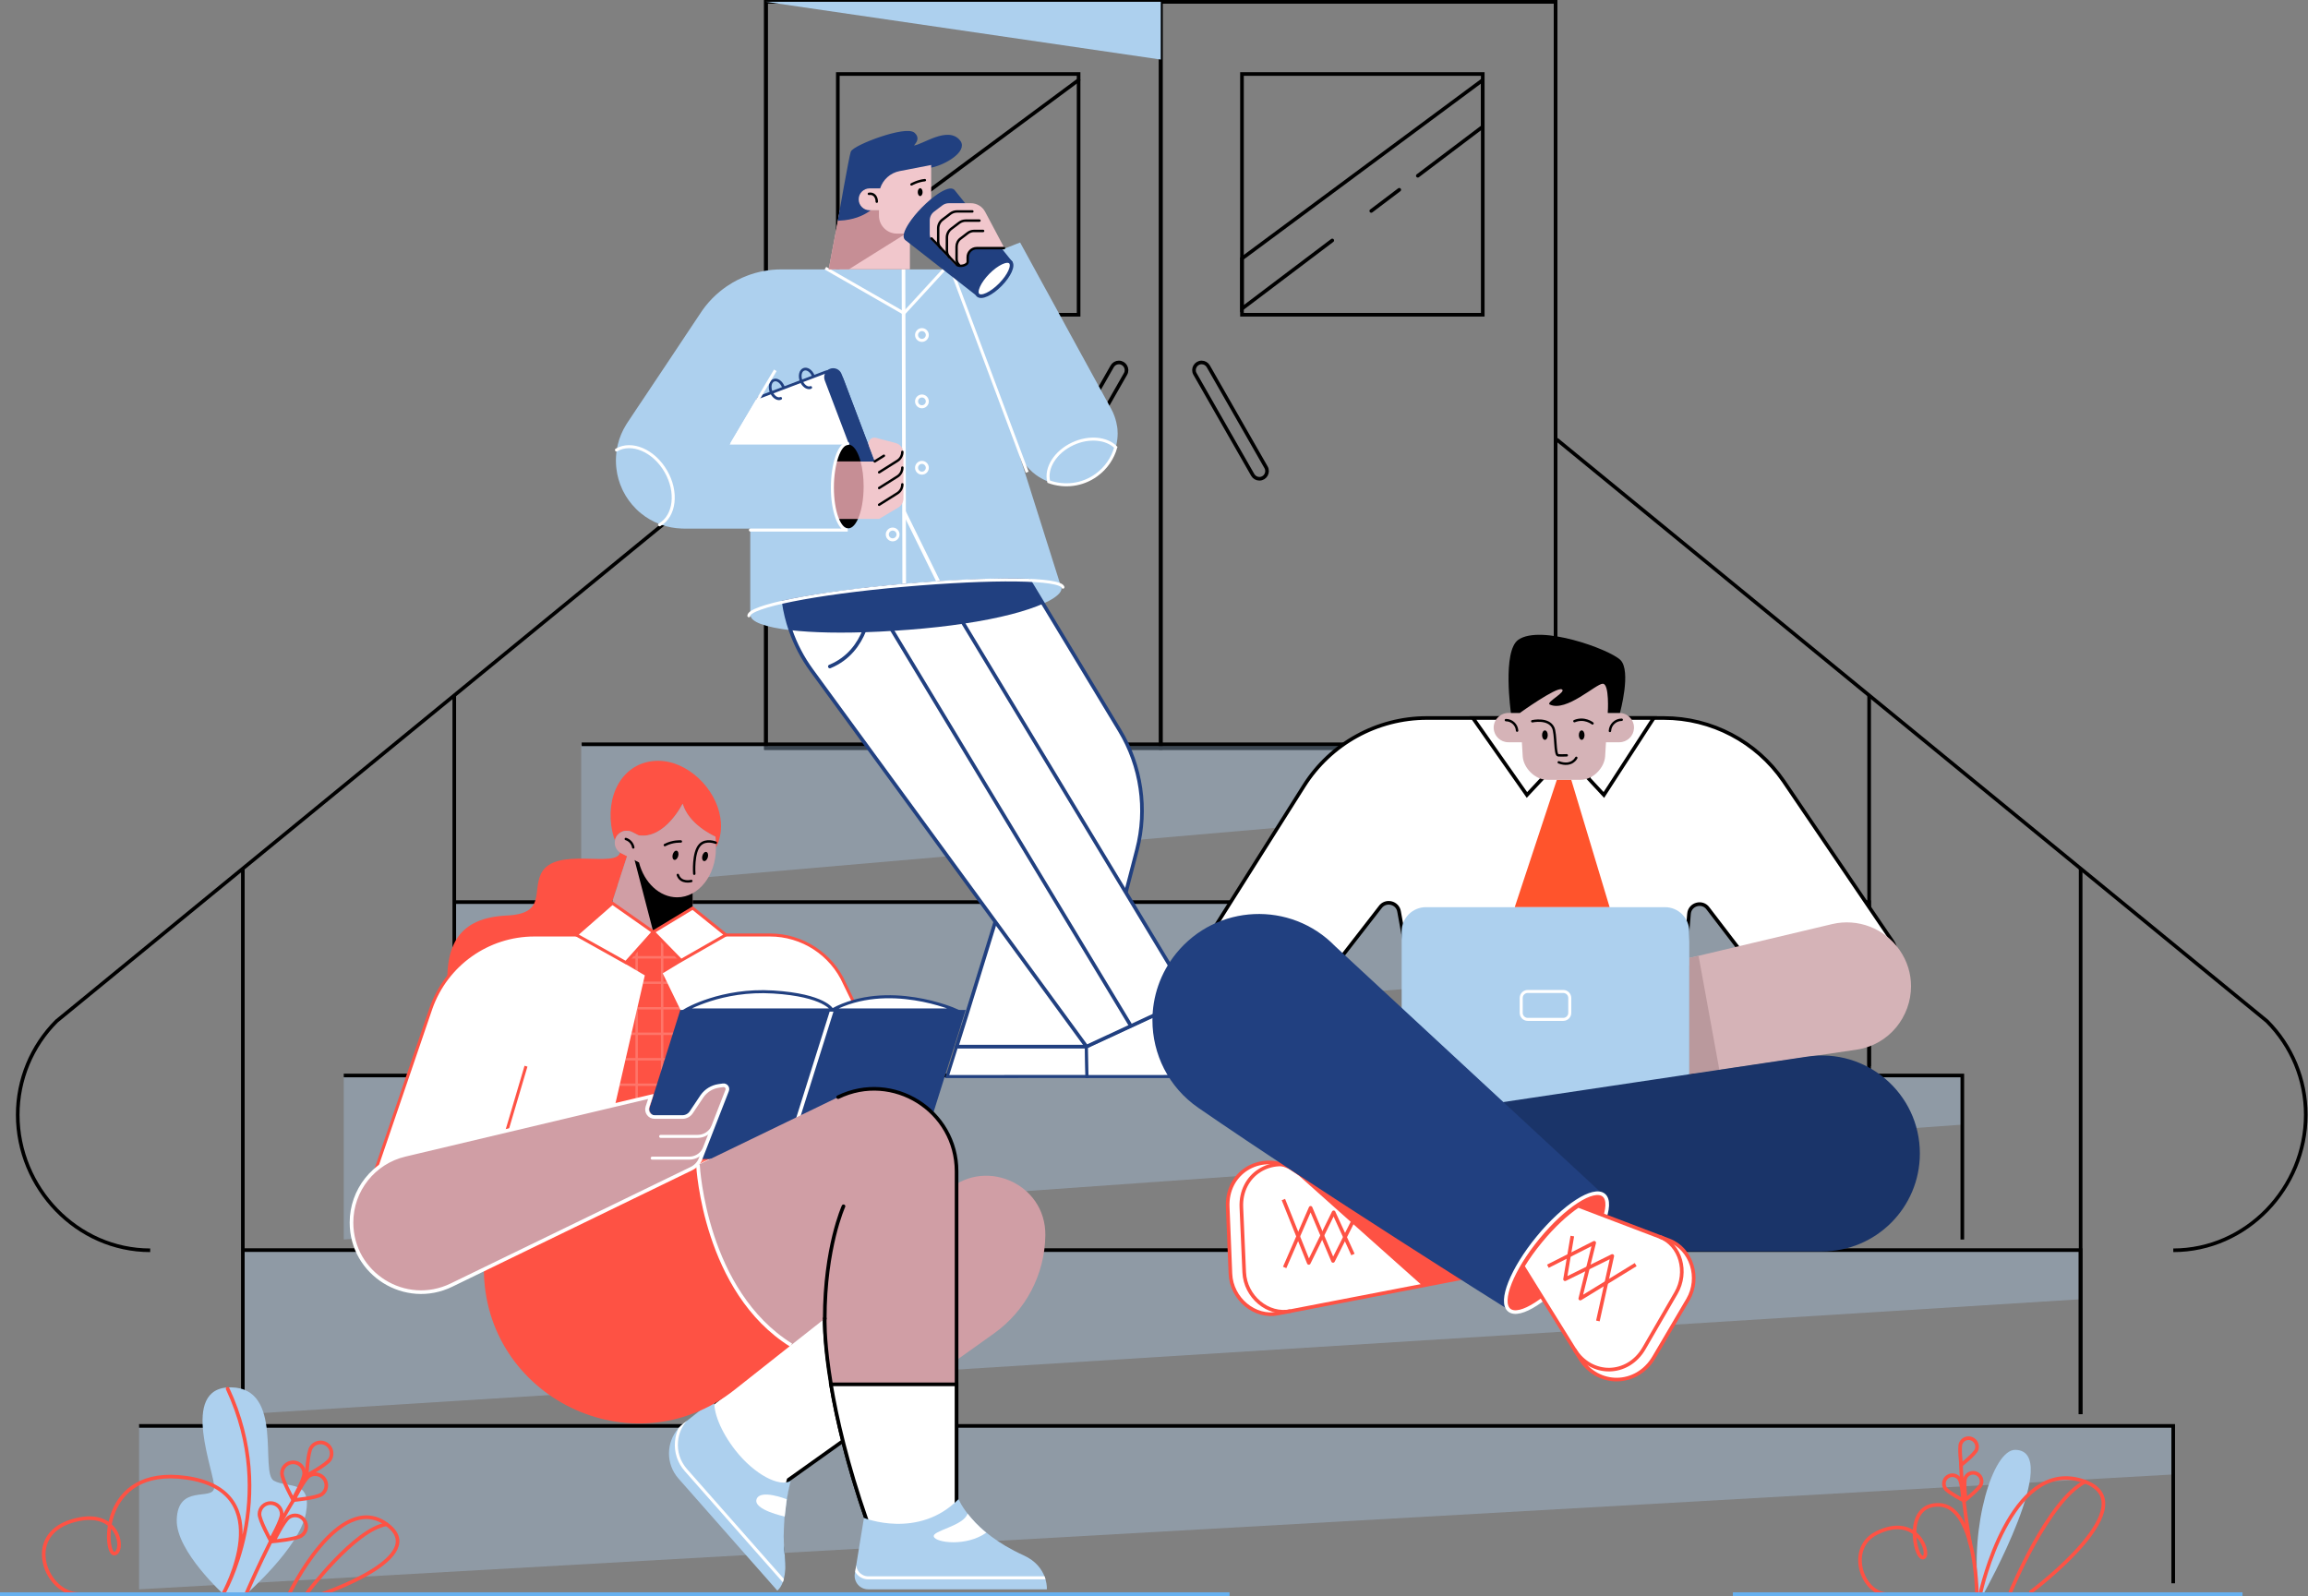 <?xml version="1.0" encoding="UTF-8"?> <svg xmlns="http://www.w3.org/2000/svg" width="3817" height="2640" viewBox="0 0 3817 2640" fill="none"><rect x="0" y="0" width="3817" height="2640" fill="#808080" stroke="none"/><path d="M2572.7 3H1266.7V1237.3H2572.7V3Z" stroke="black" stroke-width="6" stroke-miterlimit="10"></path><path d="M1919.7 3H1266.7V1237.3H1919.7V3Z" stroke="black" stroke-width="6" stroke-miterlimit="10"></path><path d="M2572.7 3H1919.7V1237.3H2572.7V3Z" stroke="black" stroke-width="6" stroke-miterlimit="10"></path><path d="M2452.2 122.4H2054V520.6H2452.2V122.4Z" stroke="black" stroke-width="6" stroke-miterlimit="10"></path><path d="M2314.1 313.9L2267.8 348.9" stroke="black" stroke-width="6" stroke-miterlimit="10" stroke-linecap="round"></path><path d="M2203.3 397.7L2054 510.6V427.6L2452.1 132.4V209.6L2344.8 290.7" stroke="black" stroke-width="6" stroke-miterlimit="10" stroke-linecap="round"></path><path d="M1266.7 3H1919.7V98.5L1266.7 3Z" fill="#ADD0EE"></path><path d="M2082.8 791.9C2078.3 791.9 2074.1 789.5 2071.8 785.5L1976.3 618.5C1971.5 610.1 1977.6 599.5 1987.3 599.5C1991.8 599.5 1996 601.9 1998.3 605.9L2093.8 772.9C2098.6 781.4 2092.5 791.9 2082.8 791.9Z" stroke="black" stroke-width="6" stroke-miterlimit="10"></path><path d="M1783.8 122.4H1385.6V520.6H1783.8V122.4Z" stroke="black" stroke-width="6" stroke-miterlimit="10"></path><path d="M1385.6 427.6L1783.7 132.4" stroke="black" stroke-width="6" stroke-miterlimit="10" stroke-linecap="round"></path><path d="M1754.9 791.9C1759.4 791.9 1763.6 789.5 1765.9 785.5L1861.4 618.5C1866.2 610.1 1860.1 599.5 1850.4 599.5C1845.9 599.5 1841.7 601.9 1839.4 605.9L1743.9 772.9C1739.1 781.4 1745.2 791.9 1754.9 791.9Z" stroke="black" stroke-width="6" stroke-miterlimit="10"></path><path d="M3594.1 2438.8L230 2628.8V2358.5H3594.1V2438.8Z" fill="#ADD0EE" fill-opacity="0.34"></path><path d="M3440.8 2149L404.601 2339V2068.7H3440.8V2149Z" fill="#ADD0EE" fill-opacity="0.34"></path><path d="M3245.3 1860.2L568.5 2050.2V1779.9H3245.3V1860.2Z" fill="#ADD0EE" fill-opacity="0.34"></path><path d="M3091.2 1573.4L751.101 1763.4V1493.1H3091.2V1573.4Z" fill="#ADD0EE" fill-opacity="0.34"></path><path d="M230 2358.5H3594.1V2618.8" stroke="black" stroke-width="6" stroke-miterlimit="10"></path><path d="M404.601 2067.7H3440.8V2339.1" stroke="black" stroke-width="6" stroke-miterlimit="10"></path><path d="M568.5 1778.9H3245.3V2050.2" stroke="black" stroke-width="6" stroke-miterlimit="10"></path><path d="M752.101 1492.1H3091.2V1763.4" stroke="black" stroke-width="6" stroke-miterlimit="10"></path><path d="M2881.2 1302.4L961.2 1468.9V1232H2881.2V1302.4Z" fill="#ADD0EE" fill-opacity="0.34"></path><path d="M962 1231.1H2881.2V1468.9" stroke="black" stroke-width="6" stroke-miterlimit="10"></path><path d="M751.3 1774.6V1150.4" stroke="black" stroke-width="6" stroke-miterlimit="10"></path><path d="M1268 726.9L93.5 1689C52.4 1730.1 29.3 1785.8 29.3 1843.9C29.3 1964.9 127.4 2068 248.4 2068" stroke="black" stroke-width="6" stroke-miterlimit="10"></path><path d="M401.6 2339.1V1436" stroke="black" stroke-width="6" stroke-miterlimit="10"></path><path d="M3091.2 1776.6V1150.4" stroke="black" stroke-width="6" stroke-miterlimit="10"></path><path d="M2574.5 726.9L3749.1 1689C3790.2 1730.1 3813.3 1785.8 3813.3 1843.9C3813.3 1964.9 3715.2 2068 3594.2 2068" stroke="black" stroke-width="6" stroke-miterlimit="10"></path><path d="M3441 2339.1V1436" stroke="black" stroke-width="6" stroke-miterlimit="10"></path><path d="M3281.5 2634.3C3281.5 2634.3 3412.4 2399.4 3332.9 2398.1C3295.8 2397.5 3257.8 2524.6 3272.2 2634.3H3281.5Z" fill="#ADD0EE"></path><path d="M3275.8 2633C3275.8 2633 3324.4 2413.1 3441.8 2448.6C3559.2 2484.1 3358.8 2633 3358.8 2633" stroke="#FE5244" stroke-width="6" stroke-miterlimit="10" stroke-linecap="round"></path><path d="M3118.7 2636.8C3078 2633 3055 2560.2 3103.2 2535.9C3172.5 2501 3194.2 2573.9 3180.5 2576.3C3166.8 2578.8 3147.5 2486.6 3207.3 2489.1C3267.1 2491.6 3269.3 2633 3269.3 2633" stroke="#FE5244" stroke-width="6" stroke-miterlimit="10" stroke-linecap="round"></path><path d="M3325 2633C3325 2633 3387.5 2481.2 3448.4 2450.9" stroke="#FE5244" stroke-width="6" stroke-miterlimit="10" stroke-linecap="round"></path><path d="M3258.4 2554.2C3258.4 2554.2 3243.7 2472.7 3243.1 2419.1" stroke="#FE5244" stroke-width="6" stroke-miterlimit="10"></path><path d="M3276.2 2455.4C3273.3 2462.6 3250.9 2480.5 3250.9 2480.5C3250.9 2480.5 3247.3 2452 3250.2 2444.8C3253.1 2437.6 3261.3 2434.2 3268.4 2437.1C3275.6 2440 3279.1 2448.2 3276.2 2455.4Z" stroke="#FE5244" stroke-width="6" stroke-miterlimit="10"></path><path d="M3268.7 2398.1C3265.8 2405.3 3243.4 2423.2 3243.4 2423.2C3243.4 2423.2 3239.8 2394.7 3242.7 2387.5C3245.6 2380.3 3253.8 2376.9 3260.9 2379.8C3268.1 2382.8 3271.6 2390.9 3268.7 2398.1Z" stroke="#FE5244" stroke-width="6" stroke-miterlimit="10"></path><path d="M3217.1 2461.7C3221.3 2468.2 3246.7 2481.5 3246.7 2481.5C3246.7 2481.5 3244.8 2452.9 3240.6 2446.4C3236.4 2439.9 3227.7 2438.1 3221.2 2442.3C3214.7 2446.6 3212.9 2455.2 3217.1 2461.7Z" stroke="#FE5244" stroke-width="6" stroke-miterlimit="10"></path><path d="M371.1 2638.4C371.1 2638.4 290.7 2565.8 292.3 2513.7C294.1 2454.1 351.1 2482.9 354.1 2461.4C357.2 2440 293.9 2293.6 382 2294.7C470.1 2295.8 429.1 2436.2 453 2449.2C476.9 2462.1 516.5 2446.7 505.8 2503.5C495.1 2560.4 406.1 2637.7 406.1 2637.7L371.1 2638.4Z" fill="#ADD0EE"></path><path d="M129.7 2636.6C77.6 2636.6 37.5 2541.4 117.8 2516.2C198.1 2491 206.9 2566.9 189.4 2569.8C171.9 2572.7 163.2 2424 307.7 2444.2C465.4 2466.2 369 2636.6 369 2636.6C369 2636.6 462 2480.2 376.5 2297" stroke="#FE5244" stroke-width="6" stroke-miterlimit="10" stroke-linecap="round"></path><path d="M478.2 2636.6C478.2 2636.6 559.8 2465.8 638.1 2520.2C716.4 2574.6 532.6 2636.6 532.6 2636.6" stroke="#FE5244" stroke-width="6" stroke-miterlimit="10" stroke-linecap="round"></path><path d="M507.6 2635.1C507.6 2635.1 586.9 2529.1 639.2 2521.3" stroke="#FE5244" stroke-width="6" stroke-miterlimit="10" stroke-linecap="round"></path><path d="M407.5 2635.6C407.5 2635.6 450.4 2535.7 488.4 2476.5" stroke="#FE5244" stroke-width="6" stroke-miterlimit="10" stroke-linecap="round"></path><path d="M498.5 2540.1C490.1 2545.9 452.6 2549.4 452.6 2549.4C452.6 2549.4 469.3 2515.6 477.6 2509.8C486 2504 497.4 2506.1 503.2 2514.5C509 2522.9 506.9 2534.4 498.5 2540.1Z" stroke="#FE5244" stroke-width="6" stroke-miterlimit="10"></path><path d="M531.7 2471.9C523.3 2477.7 485.8 2481.2 485.8 2481.2C485.8 2481.2 502.5 2447.4 510.8 2441.6C519.2 2435.8 530.6 2437.9 536.4 2446.3C542.2 2454.7 540.1 2466.2 531.7 2471.9Z" stroke="#FE5244" stroke-width="6" stroke-miterlimit="10"></path><path d="M545.6 2414C540.2 2422.6 507.1 2440.6 507.1 2440.6C507.1 2440.6 509 2403 514.5 2394.4C519.9 2385.8 531.3 2383.2 539.9 2388.6C548.5 2394 551 2405.4 545.6 2414Z" stroke="#FE5244" stroke-width="6" stroke-miterlimit="10"></path><path d="M429.1 2504.3C429 2514.5 447.2 2547.5 447.2 2547.5C447.2 2547.5 465.8 2514.7 465.9 2504.6C466 2494.4 457.8 2486.1 447.6 2486.1C437.5 2486 429.2 2494.1 429.1 2504.3Z" stroke="#FE5244" stroke-width="6" stroke-miterlimit="10"></path><path d="M466.3 2436.9C466.2 2447.1 484.4 2480.1 484.4 2480.1C484.4 2480.1 503 2447.3 503.1 2437.2C503.2 2427 495 2418.7 484.8 2418.7C474.6 2418.7 466.4 2426.8 466.3 2436.9Z" stroke="#FE5244" stroke-width="6" stroke-miterlimit="10"></path><path d="M2865.9 2636.8H3708.7" stroke="#66B0F0" stroke-width="6" stroke-miterlimit="10"></path><path d="M0 2636.8H2033.4" stroke="#66B0F0" stroke-width="6" stroke-miterlimit="10"></path><path d="M1848.4 716.901C1848.4 723.101 1847.7 729.201 1846.4 735.201C1846.1 736.401 1845.8 737.601 1845.5 738.801C1842.3 750.801 1836.5 762.201 1828.2 771.901C1828.1 772.001 1828 772.201 1827.9 772.301C1827 773.401 1826 774.401 1825 775.501C1824.8 775.801 1824.5 776.001 1824.3 776.201C1821 779.601 1817.3 782.801 1813.3 785.701C1806.3 790.801 1798.9 794.601 1791.2 797.301C1790 797.701 1788.8 798.101 1787.6 798.501C1776.8 801.701 1765.5 802.701 1754.5 801.501C1753.3 801.401 1752.1 801.201 1750.9 801.001C1739.2 799.201 1727.9 795.101 1717.8 788.601C1716.6 787.801 1715.4 787.001 1714.2 786.201C1709.8 783.101 1705.7 779.501 1701.9 775.501C1700.8 774.301 1699.7 773.201 1698.7 771.901C1696.6 769.401 1694.5 766.701 1692.7 763.901L1686.4 754.401L1692 771.901L1693.1 775.501L1703.6 808.601L1704.7 812.201L1714.2 842.201L1715.2 845.301L1716.3 848.901L1717.8 853.501L1726.8 882.001L1727.9 885.601L1738.4 918.701L1739.5 922.301L1750 955.401L1750.8 958.001L1751.1 959.001L1754.4 969.301L1755 971.201C1754.9 970.801 1754.7 970.401 1754.4 970.001C1753.7 969.001 1752.5 968.101 1750.8 967.301C1745.1 964.501 1733.7 962.401 1717.7 961.201C1716.5 961.101 1715.3 961.001 1714.1 960.901C1704.5 960.301 1693.5 959.901 1681 959.701C1679.8 959.701 1678.6 959.701 1677.4 959.701C1667.2 959.601 1656.2 959.701 1644.3 960.001C1643.1 960.001 1641.9 960.101 1640.7 960.101C1630.2 960.401 1619.2 960.801 1607.6 961.301C1606.4 961.401 1605.2 961.401 1604 961.501C1593.4 962.001 1582.4 962.601 1570.9 963.301C1569.7 963.401 1568.5 963.401 1567.3 963.501C1556.6 964.201 1545.6 964.901 1534.2 965.801C1533 965.901 1531.8 966.001 1530.6 966.101C1519.8 966.901 1508.8 967.801 1497.5 968.801C1496.4 968.901 1495.3 969.001 1494.2 969.101C1494.1 969.101 1494 969.101 1493.9 969.101C1482.7 970.101 1471.6 971.101 1460.8 972.201C1459.6 972.301 1458.4 972.401 1457.2 972.601C1445.9 973.701 1434.8 974.901 1424.1 976.201C1422.9 976.301 1421.7 976.501 1420.5 976.601C1409.1 977.901 1398 979.301 1387.4 980.801C1386.2 981.001 1385 981.101 1383.8 981.301C1372.2 982.901 1361.2 984.501 1350.7 986.101C1349.5 986.301 1348.3 986.501 1347.1 986.701C1335.7 988.501 1325.1 990.401 1315.2 992.201C1314.8 992.301 1314.4 992.401 1314 992.401C1312.8 992.601 1311.6 992.901 1310.4 993.101C1305.9 994.001 1301.6 994.901 1297.5 995.801C1290.1 997.401 1283.4 999.001 1277.3 1000.6C1276.1 1000.9 1274.9 1001.2 1273.7 1001.6C1252.7 1007.3 1240.8 1012.9 1240.8 1017.9V874.301H1130.5C1129.3 874.301 1128.1 874.301 1126.9 874.201C1115.3 873.801 1104.2 871.601 1093.8 868.001C1092.6 867.601 1091.4 867.101 1090.2 866.701C1079.3 862.401 1069.2 856.501 1060.2 849.201C1059.2 848.401 1058.1 847.501 1057.1 846.601C1056.7 846.301 1056.4 846.001 1056 845.601C1055.2 844.901 1054.3 844.101 1053.5 843.301C1052.8 842.701 1052.2 842.001 1051.5 841.301C1043.1 832.901 1036 823.201 1030.6 812.401C1030 811.201 1029.4 810.001 1028.9 808.801C1024.1 798.501 1020.9 787.401 1019.5 775.701C1019.3 774.501 1019.2 773.301 1019.1 772.101C1018.8 768.701 1018.6 765.301 1018.6 761.801C1018.6 754.101 1019.4 746.401 1020.9 739.001C1021.1 737.801 1021.4 736.601 1021.7 735.401C1024.5 723.701 1029.2 712.601 1035.6 702.301C1036.2 701.401 1036.8 700.401 1037.4 699.501L1037.9 698.701L1053.4 675.401L1057 670.001L1060 665.601L1062.4 662.001L1084.5 628.901L1086.9 625.301L1090.2 620.401L1093.8 615.001L1109 592.201L1111.4 588.601L1126.9 565.301L1130.5 559.901L1133.4 555.501L1135.8 551.901L1157.9 518.801L1160.3 515.201L1160.9 514.301C1161.8 513.001 1162.7 511.801 1163.6 510.501C1164.8 508.901 1166 507.401 1167.2 505.801C1174.2 497.001 1182 489.101 1190.6 482.101C1192.1 480.901 1193.6 479.701 1195.1 478.501C1196.8 477.201 1198.6 475.901 1200.3 474.701C1201.5 473.901 1202.7 473.101 1203.9 472.301C1214.2 465.401 1225.4 459.801 1237 455.501C1238.2 455.101 1239.4 454.601 1240.6 454.201C1251.3 450.501 1262.4 448.001 1273.7 446.701C1274.9 446.601 1276.1 446.401 1277.3 446.301C1282.3 445.801 1287.4 445.601 1292.5 445.601H1572.8L1573.1 445.501L1582.3 441.901L1603.9 433.501L1607.5 432.101L1640.6 419.201L1644.2 417.801L1667.5 408.801L1676.7 405.201L1677.3 404.901L1680.9 403.501L1687.1 401.101L1689.3 405.201L1691.3 408.801L1709.4 441.901L1711.4 445.501L1714 450.301L1717.6 456.901L1729.5 478.601L1731.5 482.201L1749.6 515.301L1750.7 517.401L1751.5 518.901L1754.3 523.901L1769.6 552.001L1771.6 555.601L1787.4 584.501L1789.7 588.701L1791 591.001L1791.7 592.301L1809.8 625.401L1811.8 629.001L1824.1 651.501L1827.7 658.101L1829.9 662.101L1831.9 665.701L1837.8 676.501C1841.7 683.701 1844.5 691.201 1846.2 698.801C1846.5 700.001 1846.7 701.201 1846.9 702.401C1848 707.001 1848.4 712.001 1848.4 716.901Z" fill="#ADD0EE"></path><path d="M1503.3 1041.7C1334.1 1054.8 1241.3 1038.8 1241.2 1017.6C1241.2 1002.4 1352.9 981.301 1494.5 969.001C1644 956.101 1750.6 956.701 1755.2 971.201C1761.6 991.401 1678.5 1028.1 1503.3 1041.7Z" fill="#ADD0EE"></path><path d="M1495.4 847.101L1553 964.401" stroke="white" stroke-width="6" stroke-miterlimit="10"></path><path d="M1476.3 892.901C1481.21 892.901 1485.2 888.916 1485.2 884.001C1485.2 879.085 1481.21 875.101 1476.3 875.101C1471.38 875.101 1467.4 879.085 1467.4 884.001C1467.4 888.916 1471.38 892.901 1476.3 892.901Z" stroke="white" stroke-width="5" stroke-miterlimit="10"></path><path d="M1573.2 445.4L1698.8 781.1" stroke="white" stroke-width="5" stroke-miterlimit="10"></path><path d="M1019.5 744.3C1044.9 729.6 1081.5 745.4 1101.2 779.6C1120.9 813.7 1116.3 853.3 1090.9 868" stroke="white" stroke-width="5" stroke-miterlimit="10" stroke-linecap="round"></path><path d="M1845.3 739.8C1840.3 757.7 1829.4 774.1 1813.4 785.7C1789.6 803 1759.9 806 1734.4 796.7C1728.7 774.3 1745.3 747.501 1774.3 734.001C1801.1 721.601 1830.1 724.6 1845.3 739.8Z" stroke="white" stroke-width="5" stroke-miterlimit="10"></path><path d="M1495.4 966.7L1494.2 445.3" stroke="white" stroke-width="6" stroke-miterlimit="10"></path><path d="M1524.7 563C1529.61 563 1533.6 559.016 1533.6 554.1C1533.6 549.185 1529.61 545.2 1524.7 545.2C1519.78 545.2 1515.8 549.185 1515.8 554.1C1515.8 559.016 1519.78 563 1524.7 563Z" stroke="white" stroke-width="5" stroke-miterlimit="10"></path><path d="M1524.7 672.8C1529.61 672.8 1533.6 668.815 1533.6 663.9C1533.6 658.985 1529.61 655 1524.7 655C1519.78 655 1515.8 658.985 1515.8 663.9C1515.8 668.815 1519.78 672.8 1524.7 672.8Z" stroke="white" stroke-width="5" stroke-miterlimit="10"></path><path d="M1524.7 782.6C1529.61 782.6 1533.6 778.615 1533.6 773.7C1533.6 768.784 1529.61 764.8 1524.7 764.8C1519.78 764.8 1515.8 768.784 1515.8 773.7C1515.8 778.615 1519.78 782.6 1524.7 782.6Z" stroke="white" stroke-width="5" stroke-miterlimit="10"></path><path d="M1365.1 443.6L1495 518.1L1564.2 442.7" stroke="white" stroke-width="5" stroke-miterlimit="10"></path><path d="M1797.7 1780.5L1566.5 1780.6L1582 1731.1H1796.7L1797.7 1780.5Z" fill="white" stroke="#214080" stroke-width="5" stroke-miterlimit="10"></path><path d="M1851.7 1208.1C1887.5 1267.3 1897.8 1338.5 1880.4 1405.4L1805.6 1692.7L1795.6 1731.1H1582.1L1597.9 1680.8L1686.8 1392.7L1432.3 975.1C1452.1 972.9 1472.9 970.8 1494.4 969C1582.6 961.4 1655.8 958.5 1702 960.3L1851.7 1208.1Z" fill="white" stroke="#214080" stroke-width="6" stroke-miterlimit="10" stroke-linecap="round"></path><path d="M2108.5 1780.5L1797.7 1780.6L1796.7 1730.8L1796.9 1731.1L1967.9 1651.8C2064.4 1681.7 2106.1 1725.2 2123.7 1753.2C2131.1 1765.1 2122.5 1780.5 2108.5 1780.5Z" fill="white" stroke="#214080" stroke-width="5" stroke-miterlimit="10"></path><path d="M1967.9 1651.8L1796.9 1731.1L1342.3 1108.9C1327.3 1088.4 1315.6 1066 1307.4 1042.3C1302.2 1027.3 1298.4 1011.8 1296.1 996.001C1342.2 985.901 1413.5 976.001 1494.5 969.001C1514.9 967.201 1534.4 965.701 1553 964.501L1593.6 1031.7L1967.9 1651.8Z" fill="white" stroke="#214080" stroke-width="6" stroke-miterlimit="10" stroke-linecap="round"></path><path d="M1467.2 1028.9L1868.6 1694" stroke="#214080" stroke-width="6" stroke-miterlimit="10" stroke-linecap="round"></path><path d="M1438.8 1003.1C1438.8 1003.1 1435.8 1076.5 1372.4 1102.4" stroke="#214080" stroke-width="6" stroke-miterlimit="10" stroke-linecap="round"></path><path d="M1702.1 960.301L1725.1 998.501C1698.6 1010.3 1654.9 1022.5 1593.5 1031.6C1566.8 1035.6 1536.7 1039 1503.2 1041.6C1486.3 1042.9 1470.2 1043.9 1454.9 1044.7C1392.5 1047.8 1342.9 1046.4 1307.3 1042.3C1302.1 1027.3 1298.3 1011.8 1296 996.001C1296 996.001 1395.9 977.001 1499.1 968.601C1602.3 960.201 1702.1 960.301 1702.1 960.301Z" fill="#214080"></path><path d="M1238.5 1018.5C1238.5 1003.3 1345.8 981.101 1494.5 968.101C1644 955.001 1753.3 956.701 1757.9 971.201" stroke="white" stroke-width="5" stroke-miterlimit="10" stroke-linecap="round"></path><path d="M1504.8 445.4H1370.5L1389 347.9H1504.8V445.4Z" fill="#F1C7CC"></path><path d="M1403.9 445.4H1370.5L1389 347.9H1504.8V382.3L1403.9 445.4Z" fill="#C68E95"></path><path d="M1388.5 362.5C1388.5 362.5 1406.9 257.9 1409.3 252C1413.4 242 1498.1 209.8 1511.1 221.7C1524.1 233.6 1497.8 244.2 1511.9 243.1C1526 242 1568.5 210.4 1586.3 234.5C1597.1 249.2 1562.3 270.4 1540 274.7C1517.7 279 1455 312.6 1453.5 324.5C1452 336.4 1431.9 360.2 1388.5 362.5Z" fill="#214080" stroke="#214080" stroke-width="5" stroke-miterlimit="10"></path><path d="M1540 272.9V361.5C1540 375.3 1528.8 386.4 1515.1 386.4H1483.4C1466.9 386.4 1453.6 373 1453.6 356.5V347.8H1438.2C1433.2 347.8 1428.7 345.8 1425.4 342.5C1422.1 339.2 1420.1 334.7 1420.1 329.7C1420.1 319.7 1428.2 311.6 1438.2 311.6H1455.6C1460.2 297.2 1472.3 286 1487.8 283L1540 272.9Z" fill="#F1C7CC"></path><path d="M1450 333.601C1450 325.401 1445.1 319.301 1437 320.601" stroke="black" stroke-width="4" stroke-miterlimit="10" stroke-linecap="round"></path><path d="M1507.4 305C1507.4 305 1517.8 299.1 1529.5 298" stroke="black" stroke-width="4" stroke-miterlimit="10" stroke-linecap="round"></path><path d="M1521.8 324.301C1524.01 324.301 1525.8 321.391 1525.8 317.801C1525.8 314.211 1524.01 311.301 1521.8 311.301C1519.59 311.301 1517.8 314.211 1517.8 317.801C1517.8 321.391 1519.59 324.301 1521.8 324.301Z" fill="black"></path><path d="M1444.6 764.001L1421 773.001L1418.9 773.801L1402.7 779.901V735.301H1206.8L1250.4 661.201L1252.2 658.101L1273.7 650.001L1277.9 648.401L1294.4 642.101L1297.6 640.901L1323 631.201L1327.2 629.601L1343.4 623.501L1347.4 622.001L1364.8 615.401C1365.2 615.201 1365.6 615.101 1366 615.001C1367.3 614.601 1368.6 614.301 1369.9 614.201C1371.5 614.001 1373.1 614.001 1374.6 614.101C1379.4 614.501 1383.9 616.601 1387.4 619.901C1389.8 622.101 1391.7 624.901 1392.9 628.101L1444.6 764.001Z" fill="white"></path><path d="M1414.3 677.801L1395.2 627.301C1393.9 623.901 1391.9 620.901 1389.5 618.601C1385.5 614.701 1380.1 612.301 1374.5 611.901C1372.7 611.801 1370.9 611.801 1369.2 612.101C1367.5 612.301 1365.8 612.801 1364.2 613.401L1346.8 620.001L1342.6 621.601L1326.6 627.701L1322.4 629.301L1297.4 638.801L1293.2 640.401L1277.1 646.501L1272.9 648.101L1254 655.301L1252.2 658.401L1250.4 661.501L1274.7 652.301L1278.9 650.701L1324 633.601L1328.2 632.001L1364.3 618.301L1365.6 617.801C1366.2 617.601 1366.8 617.401 1367.4 617.201C1368.6 616.901 1369.7 616.701 1370.9 616.601C1371.5 616.601 1372 616.501 1372.6 616.501C1380.5 616.501 1388 621.301 1391 629.201L1441.7 763.001L1422.2 770.401L1420.1 771.201L1418 772.001L1402.6 777.801V782.601L1419.6 776.201L1447.4 765.601L1414.3 677.801Z" fill="#214080"></path><path d="M1444.6 764.001L1420.9 773.001L1366.1 628.501C1363.6 622.001 1366.9 614.701 1373.4 612.201C1379.9 609.701 1387.2 613.001 1389.7 619.501L1444.6 764.001Z" fill="#214080"></path><path d="M1419.6 775.8L1364 629.2C1361.1 621.5 1365 612.901 1372.6 610.001C1376.3 608.601 1380.4 608.7 1384 610.3C1387.6 611.9 1390.4 614.901 1391.8 618.601L1447.4 765.2L1419.6 775.8ZM1378 613.601C1376.8 613.601 1375.5 613.8 1374.3 614.3C1368.9 616.3 1366.2 622.4 1368.3 627.7L1422.3 770.101L1441.8 762.7L1387.8 620.3C1386.8 617.7 1384.9 615.601 1382.3 614.501C1380.9 613.901 1379.4 613.601 1378 613.601Z" fill="#214080"></path><path d="M1338 643.701C1335.6 643.701 1333 642.801 1330.6 641.101C1327.2 638.701 1324.5 635.001 1322.8 630.601C1321.1 626.201 1320.7 621.501 1321.7 617.501C1322.7 613.201 1325.2 610.101 1328.6 608.801C1335.5 606.201 1343.7 611.701 1347.3 621.301C1347.7 622.501 1347.2 623.801 1346 624.201C1344.8 624.601 1343.5 624.101 1343.1 622.901C1340.4 615.901 1334.5 611.401 1330.1 613.001C1328.1 613.801 1326.6 615.701 1326 618.501C1325.3 621.601 1325.6 625.301 1327 628.901C1328.4 632.501 1330.6 635.501 1333.2 637.401C1335.6 639.101 1338 639.601 1340 638.801C1341.2 638.401 1342.5 638.901 1342.9 640.101C1343.3 641.301 1342.8 642.601 1341.6 643.001C1340.4 643.501 1339.2 643.701 1338 643.701Z" fill="#214080"></path><path d="M1288.3 661.801C1285.9 661.801 1283.3 660.901 1280.9 659.201C1277.5 656.801 1274.8 653.101 1273.1 648.701C1271.4 644.301 1271 639.601 1272 635.601C1273 631.301 1275.5 628.201 1278.9 626.901C1282.3 625.601 1286.2 626.301 1289.8 628.801C1293.2 631.201 1295.9 634.901 1297.6 639.301C1298 640.501 1297.5 641.801 1296.3 642.201C1295.1 642.601 1293.8 642.101 1293.4 640.901C1292 637.301 1289.8 634.301 1287.2 632.401C1284.8 630.701 1282.4 630.201 1280.4 631.001C1278.4 631.801 1276.9 633.701 1276.3 636.501C1275.6 639.601 1275.9 643.301 1277.3 646.901C1278.7 650.501 1280.9 653.501 1283.5 655.401C1285.9 657.101 1288.3 657.601 1290.3 656.801C1291.5 656.401 1292.8 656.901 1293.2 658.101C1293.6 659.301 1293.1 660.601 1291.9 661.001C1290.7 661.601 1289.5 661.801 1288.3 661.801Z" fill="#214080"></path><path d="M1402.9 873.901C1416.93 873.901 1428.3 842.874 1428.3 804.601C1428.3 766.327 1416.93 735.301 1402.9 735.301C1388.87 735.301 1377.5 766.327 1377.5 804.601C1377.5 842.874 1388.87 873.901 1402.9 873.901Z" fill="black"></path><path d="M1494.1 749.5V824.5C1494.1 830.5 1491 836.1 1485.9 839.3L1453.9 858.3H1386.7C1381 845.6 1377.4 826.3 1377.4 804.8C1377.4 789.3 1379.3 774.9 1382.4 763.4H1446.8L1436.9 737.2C1434 729.7 1441 722.1 1448.7 724.2L1481.3 732.8C1488.9 734.8 1494.1 741.6 1494.1 749.5Z" fill="#F1C7CC"></path><path d="M1492.3 801.101C1492.3 807.101 1489.2 812.701 1484.1 815.901L1453.9 834.901" stroke="black" stroke-width="4" stroke-miterlimit="10" stroke-linecap="round"></path><path d="M1492.3 773.4C1492.3 779.4 1489.2 785 1484.1 788.2L1453.9 807.2" stroke="black" stroke-width="4" stroke-miterlimit="10" stroke-linecap="round"></path><path d="M1492.3 747.4C1492.3 753.4 1489.2 759 1484.1 762.2L1453.9 781.2" stroke="black" stroke-width="4" stroke-miterlimit="10" stroke-linecap="round"></path><path d="M1461.8 753.801L1446.7 763.201" stroke="black" stroke-width="4" stroke-miterlimit="10" stroke-linecap="round"></path><path d="M1428.3 804.6C1428.3 826.2 1424.7 845.5 1419 858.2H1386.7C1381 845.5 1377.4 826.2 1377.4 804.6C1377.4 789.1 1379.3 774.7 1382.4 763.2H1423.2C1426.4 774.7 1428.3 789.1 1428.3 804.6Z" fill="#C68E95"></path><path d="M1282.2 612.501L1210.3 733.601" stroke="white" stroke-width="5" stroke-miterlimit="10"></path><path d="M1402 733.601C1388 733.601 1376.6 767.701 1376.6 806.501C1376.6 845.301 1388 876.701 1402 876.701H1241" stroke="white" stroke-width="5" stroke-miterlimit="10" stroke-linecap="round"></path><path d="M1576.5 315.601L1671.3 433.301L1617.5 487.901L1498.4 394.901C1494.9 391.501 1497.7 382.501 1504.9 371.301C1510.1 363.101 1517.6 353.801 1526.7 344.601C1535.8 335.401 1545 327.701 1553.1 322.401C1564.1 315.201 1573 312.301 1576.5 315.601Z" fill="#214080" stroke="#214080" stroke-width="5" stroke-miterlimit="10" stroke-linecap="round"></path><path d="M1654.42 470.849C1669.26 455.78 1676.73 439.072 1671.11 433.53C1665.48 427.988 1648.89 435.711 1634.04 450.78C1619.2 465.85 1611.73 482.558 1617.36 488.1C1622.98 493.642 1639.58 485.918 1654.42 470.849Z" fill="white" stroke="#214080" stroke-width="6" stroke-miterlimit="10"></path><path d="M1599.5 425.201V432.801C1599.5 439.001 1583.7 442.001 1579.4 437.501L1542 398.301C1539.2 395.301 1537.6 391.401 1537.6 387.301V364.701C1537.6 358.901 1540.3 353.501 1544.9 350.001L1558.2 339.901C1561.4 337.401 1565.4 336.101 1569.4 336.101H1605.5C1615.5 336.101 1624.7 341.601 1629.3 350.401L1661.1 410.301H1614.2C1606.1 410.401 1599.5 417.001 1599.5 425.201Z" fill="#F1C7CC"></path><path d="M1660.4 410.4H1615.3C1607.1 410.4 1600.4 417.1 1600.4 425.3V432.9C1600.4 439.1 1586.4 442.1 1582.1 437.6L1540.6 394.4" stroke="black" stroke-width="4" stroke-miterlimit="10" stroke-linecap="round"></path><path d="M1555.9 410.4C1553.1 407.5 1551.6 403.7 1551.6 399.7V377.7C1551.6 372 1554.2 366.7 1558.7 363.3L1571.7 353.4C1574.9 351 1578.7 349.7 1582.7 349.7H1608.1" stroke="black" stroke-width="4" stroke-miterlimit="10" stroke-linecap="round"></path><path d="M1570.3 425.6C1567.5 422.7 1566 418.9 1566 414.9V392.9C1566 387.2 1568.6 381.9 1573.1 378.5L1586.1 368.6C1589.3 366.2 1593.1 364.9 1597.1 364.9H1619.8" stroke="black" stroke-width="4" stroke-miterlimit="10" stroke-linecap="round"></path><path d="M1586 438.201C1583.4 435.501 1582 432.001 1582 428.301V407.901C1582 402.701 1584.4 397.701 1588.6 394.601L1600.6 385.401C1603.5 383.201 1607.1 382.001 1610.7 382.001H1625.9" stroke="black" stroke-width="4" stroke-miterlimit="10" stroke-linecap="round"></path><path d="M2359.8 1187.6H2751.6C2830.8 1187.6 2904.8 1226.6 2949.6 1291.8L3129.1 1556.2C3143.9 1577.7 3130.5 1607 3104.4 1607H2904.6L2824.8 1502.7C2815.4 1489.5 2794.6 1495.3 2793.3 1511.5L2777.2 1707.9H2349.9L2313.9 1508.2C2311.7 1492.6 2291.5 1487.8 2282.4 1500.7L2209.1 1595.1H1970.2L2156.6 1299.7C2200.7 1229.9 2277.4 1187.6 2359.8 1187.6Z" fill="white" stroke="black" stroke-width="6" stroke-miterlimit="10" stroke-linecap="round"></path><path d="M2598.5 1289.6L2662 1500.5H2505.1L2574.8 1289.6H2598.5Z" fill="#FF542C"></path><path d="M2626.9 1287.4L2652.5 1314.9L2735 1187.6H2661.9L2626.9 1287.4Z" fill="white" stroke="black" stroke-width="6" stroke-miterlimit="10" stroke-linecap="round"></path><path d="M2551 1287.4L2525.3 1314.9L2435.9 1187.6H2515.9L2551 1287.4Z" fill="white" stroke="black" stroke-width="6" stroke-miterlimit="10" stroke-linecap="round"></path><path d="M3160.5 1631.2C3160.5 1681 3125 1728.2 3069.8 1736.3L2843.5 1769.6L2793.8 1776.9V1584.5L2809.1 1580.9L3029.9 1528.5C3072.5 1518.4 3116.9 1535.5 3141.7 1571.6C3154.6 1590.2 3160.5 1610.9 3160.5 1631.2Z" fill="#D5B3B7"></path><path d="M2843.5 1769.6L2793.8 1776.9V1584.5L2809.1 1580.9L2843.5 1769.6Z" fill="#BA999D"></path><path d="M2793.8 1826.1H2318.1V1540.6C2318.1 1518.4 2336.1 1500.5 2358.2 1500.5H2753.6C2775.8 1500.5 2793.7 1518.5 2793.7 1540.6V1826.1H2793.8Z" fill="#ADD0EE"></path><path d="M2585.3 1686.1H2526.6C2520.6 1686.1 2515.8 1681.3 2515.8 1675.3V1650.7C2515.8 1644.7 2520.6 1639.9 2526.6 1639.9H2585.3C2591.3 1639.9 2596.1 1644.7 2596.1 1650.7V1675.3C2596.1 1681.3 2591.2 1686.1 2585.3 1686.1Z" fill="#ADD0EE" stroke="white" stroke-width="5" stroke-miterlimit="10"></path><path d="M2485.2 1823L2988.8 1747.7C3086.8 1732.8 3175.1 1808.7 3175.1 1907.9C3175.1 1997.4 3102.6 2069.9 3013.1 2069.9H2488.5L2485.2 1823Z" fill="#1A3469"></path><path d="M2417.1 2114L2114 2172.5C2075.4 2180.7 2036.6 2148.5 2034.9 2106.9L2030.4 1996.3C2028.1 1940.3 2081.8 1906.6 2132.4 1930.6L2417.1 2114Z" fill="white" stroke="#FE5244" stroke-width="6" stroke-miterlimit="10"></path><path d="M2134.5 2168.5C2097.2 2176.3 2059.5 2145 2057.7 2104.5L2053 1997.1C2050.6 1942.7 2102.4 1910.3 2151.4 1933.7" stroke="#FE5244" stroke-width="6" stroke-miterlimit="10"></path><path d="M2132.4 1930.5L2417.1 2114L2352.2 2126.5L2132.4 1930.5Z" fill="#FE5244"></path><path d="M2242.1 2010.9L2204.6 2085.6L2167.5 1997.8L2124.6 2096.4" stroke="#FE5244" stroke-width="6" stroke-miterlimit="10" stroke-linejoin="round"></path><path d="M2122.5 1984.1L2164.5 2088.9L2205.6 2005.2L2237.5 2075" stroke="#FE5244" stroke-width="6" stroke-miterlimit="10" stroke-linejoin="round"></path><path d="M2652.5 1976.9C2635.7 1963.1 2587.1 1994.5 2543.9 2047C2500.7 2099.5 2479.3 2153.3 2496.1 2167.1C2493.6 2165.6 2177.9 1967.6 1982 1832.5C1932.2 1798.2 1905.9 1743.2 1905.9 1687.5C1905.9 1648.7 1918.7 1609.6 1945.2 1576.9C2011.6 1495 2134.6 1489.5 2208.1 1565.1L2652.5 1976.9Z" fill="#214080"></path><path d="M2604.6 2096.94C2647.78 2044.44 2669.17 1990.67 2652.36 1976.85C2635.56 1963.02 2586.93 1994.38 2543.74 2046.89C2500.56 2099.39 2479.17 2153.16 2495.98 2166.99C2512.78 2180.81 2561.41 2149.45 2604.6 2096.94Z" fill="#FE5244" stroke="white" stroke-width="6" stroke-miterlimit="10"></path><path d="M2791.5 2149.7L2735.3 2245.1C2706.8 2293.4 2642.4 2294.3 2612.9 2246.7L2518.3 2094.3C2526.4 2080.9 2536.4 2066.9 2547.9 2052.9C2568.7 2027.6 2590.8 2007.2 2610 1994.4L2760.6 2051.7C2797.4 2065.8 2812.6 2113.8 2791.5 2149.7Z" fill="white" stroke="#FE5244" stroke-width="6" stroke-miterlimit="10"></path><path d="M2744.7 2045.5C2779.5 2059 2791.8 2104.1 2771.9 2138.6L2718.9 2230.1C2692.1 2276.5 2631.4 2277.3 2603.5 2231.7" stroke="#FE5244" stroke-width="6" stroke-miterlimit="10"></path><path d="M2559.9 2094.4L2636.5 2055.6L2613.5 2147.9L2705.1 2091.7" stroke="#FE5244" stroke-width="6" stroke-miterlimit="10" stroke-linejoin="round"></path><path d="M2642.6 2184.9L2666.4 2077.4L2588.3 2115.9L2600.3 2044.5" stroke="#FE5244" stroke-width="6" stroke-miterlimit="10" stroke-linejoin="round"></path><path d="M2702.3 1204.9C2701.9 1211.3 2699.1 1217 2694.7 1221.1C2690.3 1225.2 2684.5 1227.7 2678.1 1227.7H2656L2654.6 1251C2653.4 1270.2 2634.3 1289.8 2614.4 1289.8H2558.5C2538.7 1289.8 2519.5 1270.2 2518.3 1251L2516.9 1227.7H2494.5C2488.1 1227.7 2482.2 1225.2 2477.9 1221.1C2473.5 1217 2470.7 1211.3 2470.3 1204.8C2469.5 1190.8 2481 1179.2 2495 1179.2H2513.9L2511.8 1143.7C2511.4 1136.2 2517.3 1129.9 2524.8 1129.9H2648.2C2655.7 1129.9 2661.6 1136.2 2661.2 1143.7L2659.1 1179.2H2678.2C2692 1179.3 2703.1 1191 2702.3 1204.9Z" fill="#D5B3B7"></path><path d="M2659 1179.2H2679.1C2679.1 1179.2 2698.3 1109.5 2679.8 1091.6C2661.3 1073.7 2547.7 1032.5 2511 1058.2C2484.2 1077 2498.8 1179.2 2498.8 1179.2H2513.6C2513.6 1179.2 2573.3 1136.4 2582.7 1140.1C2592.1 1143.8 2555.7 1161.8 2563 1165.3C2590.3 1178.4 2639.4 1130.9 2650.7 1130.9C2662 1130.9 2659 1179.2 2659 1179.2Z" fill="black"></path><path d="M2633.7 1196.5C2633.7 1196.5 2620.6 1185.9 2603.8 1192.8" stroke="black" stroke-width="4" stroke-miterlimit="10" stroke-linecap="round"></path><path d="M2606.9 1253.5C2606.9 1253.5 2599.7 1268.9 2577.9 1260.9" stroke="black" stroke-width="4" stroke-miterlimit="10" stroke-linecap="round"></path><path d="M2534.1 1193C2534.1 1193 2560.6 1187.1 2568.6 1203.5C2573.5 1213.6 2571.1 1248.9 2576.8 1249.3C2582.5 1249.7 2591.1 1249.3 2591.1 1249.3" stroke="black" stroke-width="4" stroke-miterlimit="10" stroke-linecap="round"></path><path d="M2615.8 1223.7C2618.4 1223.7 2620.5 1220.21 2620.5 1215.9C2620.5 1211.59 2618.4 1208.1 2615.8 1208.1C2613.2 1208.1 2611.1 1211.59 2611.1 1215.9C2611.1 1220.21 2613.2 1223.7 2615.8 1223.7Z" fill="black"></path><path d="M2555 1223.7C2557.6 1223.7 2559.7 1220.21 2559.7 1215.9C2559.7 1211.59 2557.6 1208.1 2555 1208.1C2552.4 1208.1 2550.3 1211.59 2550.3 1215.9C2550.3 1220.21 2552.4 1223.7 2555 1223.7Z" fill="black"></path><path d="M2509 1208.5C2508.4 1198.7 2500.3 1191.1 2490.5 1191.1" stroke="black" stroke-width="4" stroke-miterlimit="10" stroke-linecap="round"></path><path d="M2662.5 1209C2663.1 1198.6 2671.7 1190.5 2682 1190.5" stroke="black" stroke-width="4" stroke-miterlimit="10" stroke-linecap="round"></path><path d="M1184 1402.6C1184 1396.1 1183.7 1389.8 1183.2 1383.9C1177.1 1381.2 1138.6 1362.7 1128.9 1329.4C1128.9 1329.4 1099.7 1388.5 1056.3 1381.7C1056.2 1381.7 1056.1 1381.7 1056 1381.6C1056 1381.6 1056 1381.6 1055.9 1381.6L1045.4 1376.2C1045.2 1376.1 1045.1 1376 1044.9 1376C1033 1370.3 1019.3 1377.7 1016.9 1390.1C1014.1 1382.3 1012.1 1374 1010.9 1365.3C1003.2 1307.1 1035.3 1258.4 1088.6 1258.4C1137.2 1258.4 1183.9 1304.1 1191.3 1352.4C1194.3 1370.7 1191.2 1387.8 1184 1402.6Z" fill="#FE5244"></path><path d="M1025.5 1409.6C1020.8 1437.2 917.8 1398.7 894.9 1444.8C880 1474.9 903 1511.2 838.3 1514.3C761.2 1517.9 729.9 1560.1 742.4 1657.9L953 1546.2L1011.8 1493.8L1037.4 1415.1L1025.5 1409.6Z" fill="#FE5244"></path><path d="M1145.5 1474.6V1502L1080.4 1541.4L1011.8 1493.9L1037.4 1415.2L1145.5 1474.6Z" fill="#D09EA5"></path><path d="M1049.2 1421.4L1080.4 1541.4L1145.5 1502V1474.6L1049.2 1421.4Z" fill="black"></path><path d="M1184 1403.2C1184 1447.9 1155.3 1484.2 1119.9 1484.2C1090.9 1484.2 1065.2 1459.9 1056.8 1426.5L1027.5 1411.5C1024.2 1409.8 1021.5 1407.3 1019.6 1404.2C1017.7 1401.2 1016.7 1397.6 1016.7 1393.9C1016.7 1379.1 1032.3 1369.6 1045.5 1376.3L1056.4 1381.8V1381.7C1099.8 1388.4 1129 1329.4 1129 1329.4C1138.7 1362.7 1177.2 1381.1 1183.3 1383.9C1183.8 1390 1184 1396.4 1184 1403.2Z" fill="#D09EA5"></path><path d="M1183.8 1393.9C1183.8 1393.9 1167.7 1387.2 1157.8 1397.2C1145.5 1409.6 1148.2 1445.2 1148.2 1445.2" stroke="black" stroke-width="4" stroke-miterlimit="10" stroke-linecap="round"></path><path d="M1126 1391.8C1126 1391.8 1112.7 1390.8 1099.5 1397.8" stroke="black" stroke-width="4" stroke-miterlimit="10" stroke-linecap="round"></path><path d="M1047.3 1401.7C1046.2 1395.1 1041.4 1389.7 1035 1387.7" stroke="black" stroke-width="4" stroke-miterlimit="10" stroke-linecap="round"></path><path d="M1121.63 1415.9C1122.76 1411.74 1121.64 1407.82 1119.13 1407.14C1116.63 1406.46 1113.68 1409.28 1112.56 1413.44C1111.43 1417.6 1112.55 1421.52 1115.05 1422.2C1117.56 1422.88 1120.5 1420.06 1121.63 1415.9Z" fill="black"></path><path d="M1170.63 1417.9C1171.76 1413.74 1170.64 1409.82 1168.13 1409.14C1165.63 1408.46 1162.68 1411.28 1161.56 1415.44C1160.43 1419.6 1161.55 1423.52 1164.05 1424.2C1166.56 1424.87 1169.5 1422.05 1170.63 1417.9Z" fill="black"></path><path d="M1143.3 1457.2C1143.3 1457.2 1126 1461.8 1121 1447.2" stroke="black" stroke-width="4" stroke-miterlimit="10" stroke-linecap="round"></path><path d="M883.8 1546.5H1273.3C1326.7 1546.5 1375.2 1578 1396.8 1626.9L1470.4 1778.3L809.7 2098.2L596.8 2007L712.7 1667.8C738.3 1595.1 806.8 1546.5 883.8 1546.5Z" fill="white" stroke="#FE5244" stroke-width="5" stroke-miterlimit="10"></path><path d="M1066.4 1613.3L1034.1 1594.2L1078.9 1543.2H1082.1L1127.5 1590.8L1096 1609.9L1231.2 1888.5L974.5 2014L1066.4 1613.3Z" fill="#FE5244"></path><g opacity="0.2"><path d="M1012.8 1847V1960.4H1008.8V1864.4L1012.8 1847Z" fill="white"></path><path d="M1054.9 1663.1V1960.3H1050.9V1680.5L1053.4 1669.7L1054.3 1665.7L1054.9 1663.1Z" fill="white"></path><path d="M1054.9 1570.4V1606.5L1050.9 1604.2V1575L1054.9 1570.4Z" fill="white"></path><path d="M1097.1 1559V1954.1L1093.1 1956V1554.8L1097.1 1559Z" fill="white"></path><path d="M1139.3 1699.1V1933.4L1135.3 1935.4V1690.9L1139.3 1699.1Z" fill="white"></path><path d="M1181.5 1786V1912.8L1177.5 1914.8V1777.7L1181.5 1786Z" fill="white"></path><path d="M1223.6 1872.9V1892.2L1219.6 1894.1V1864.7L1223.6 1872.9Z" fill="white"></path><path d="M1083.2 1960.9L1075 1964.9H985.8L986.7 1960.9H1083.2Z" fill="white"></path><path d="M1169.4 1918.7L1161.2 1922.7H995.4L996.4 1918.7H1169.4Z" fill="white"></path><path d="M1227.3 1880.5H1005.1L1006 1876.5H1225.4L1227.3 1880.5Z" fill="white"></path><path d="M1206.9 1838.4H1014.8L1015.7 1834.4H1204.9L1206.9 1838.4Z" fill="white"></path><path d="M1186.4 1796.2H1024.4L1025.4 1792.2H1184.5L1186.4 1796.2Z" fill="white"></path><path d="M1165.9 1754H1034.1L1035 1750H1164L1165.9 1754Z" fill="white"></path><path d="M1145.5 1711.9H1043.8L1044.7 1707.9H1143.5L1145.5 1711.9Z" fill="white"></path><path d="M1125 1669.7H1053.4L1054.3 1665.7H1123.1L1125 1669.7Z" fill="white"></path><path d="M1104.6 1627.5H1063.1L1064 1623.5H1102.6L1104.6 1627.5Z" fill="white"></path><path d="M1122.3 1585.4H1041.8L1045.3 1581.4H1118.5L1122.3 1585.4Z" fill="white"></path></g><path d="M869.901 1763.5L838.5 1869.5" stroke="#FE5244" stroke-width="5" stroke-miterlimit="10"></path><path d="M1200.5 1546.3L1126.4 1588.7L1082.1 1543.2H1078.9L1035.1 1592.2L953 1546.3L1012.8 1493.9L1080.4 1541.4L1145.5 1502L1200.5 1546.3Z" fill="white" stroke="#FE5244" stroke-width="5" stroke-miterlimit="10" stroke-linejoin="round"></path><path d="M1597.1 1670.5L1519.5 1917.1H1047.5L1125.1 1670.5H1597.1Z" fill="#214080"></path><path d="M1298.5 1917.1L1376.1 1670.5" stroke="white" stroke-width="6" stroke-miterlimit="10"></path><path d="M1134 1670.5C1134 1670.5 1193.1 1635.4 1278.7 1640.8C1364.3 1646.1 1376.3 1670.5 1376.3 1670.5H1134Z" fill="white" stroke="#214080" stroke-width="5" stroke-miterlimit="10" stroke-linecap="round"></path><path d="M1580 1670.5C1580 1670.5 1468.6 1621.3 1376.3 1670.5H1580Z" fill="white" stroke="#214080" stroke-width="5" stroke-miterlimit="10" stroke-linecap="round"></path><path d="M1364 2174.9L1134.6 2356.1C1107.2 2377.7 1103.6 2417.9 1126.7 2444L1284.3 2622.8C1284.3 2622.8 1299.3 2611.7 1294.3 2567.1C1287.3 2505.4 1304.3 2447.7 1304.3 2447.7L1643.8 2205.6C1696.3 2168.2 1727.9 2108 1728.8 2043.5C1730.1 1955.9 1623.9 1911.5 1562.4 1973.8L1364 2174.9Z" fill="#D09EA5"></path><path d="M1304.2 2447.6C1304.2 2447.6 1287.3 2505.3 1294.2 2567C1299.2 2611.7 1284.2 2622.8 1284.2 2622.8L1126.6 2444C1103.5 2417.8 1107.2 2377.7 1134.5 2356.1L1208.1 2297.9C1210.3 2296.3 1212.5 2294.6 1214.7 2292.9L1308.3 2218.9L1363.9 2174.9C1363.9 2174.9 1360.8 2248 1395.2 2382.7L1304.2 2447.6Z" fill="white" stroke="black" stroke-width="6" stroke-miterlimit="10" stroke-linecap="round"></path><path d="M1297.9 2573C1299.8 2590.3 1298.6 2602.8 1296.3 2611.6C1295.8 2613.7 1295.2 2615.5 1294.5 2617.2C1290.6 2627.5 1285.5 2630.9 1285.5 2630.9L1122.1 2445.6C1100.9 2421.5 1101.5 2386 1121.8 2362.7C1124.3 2359.8 1127.2 2357 1130.4 2354.5L1135.7 2350.3L1181.7 2314C1178.7 2334 1191.6 2367.5 1216.4 2399.1C1247.8 2439.1 1289.5 2460.4 1307.7 2449.4C1304.8 2460 1291.5 2515.9 1297.9 2573Z" fill="#ADD0EE"></path><path d="M1296.4 2611.6C1295.9 2613.7 1295.3 2615.5 1294.6 2617.2L1132.4 2433.2C1120.4 2419.6 1114.7 2402.1 1116.3 2384C1117 2376.5 1118.9 2369.2 1121.9 2362.6C1124.4 2359.7 1127.3 2356.9 1130.5 2354.4L1135.8 2350.2C1127.5 2359.7 1122.4 2371.5 1121.3 2384.4C1119.8 2401.1 1125.1 2417.3 1136.2 2429.9L1296.4 2611.6Z" fill="white"></path><path d="M1301.1 2479.8C1301.1 2479.8 1257.1 2462.3 1251.2 2479.8C1245.4 2497.3 1297.8 2508.4 1297.8 2508.4L1301.1 2479.8Z" fill="white"></path><path d="M1582 1937.6V2485.5C1518.3 2550.2 1433.7 2515.4 1433.7 2515.4C1359 2300.4 1364 2181 1364 2181L1308.4 2224.9C1166.2 2136.1 1154.6 1931.8 1154.3 1926.9L1386 1814.8C1476.7 1770.9 1582 1836.9 1582 1937.6Z" fill="#D09EA5"></path><path d="M1386.1 1814.7C1476.7 1770.9 1582 1836.9 1582 1937.5V2485.4C1518.3 2550.1 1433.7 2515.3 1433.7 2515.3C1359.1 2300.3 1364 2180.8 1364 2180.8" stroke="black" stroke-width="6" stroke-miterlimit="10" stroke-linecap="round"></path><path d="M1308.4 2224.8L1214.8 2298.8C1047 2431.5 800.2 2312 800.2 2098.1L1154.3 1926.7C1154.3 1926.7 1154.3 1926.7 1154.3 1926.8C1154.6 1931.8 1166.3 2136.1 1308.4 2224.8Z" fill="#FE5244"></path><path d="M1154.3 1926.8C1154.6 1931.8 1166.2 2136.1 1308.4 2224.9" stroke="white" stroke-width="6" stroke-miterlimit="10"></path><path d="M1582 2289.7V2485.5C1518.3 2550.2 1433.7 2515.4 1433.7 2515.4C1401 2421.2 1383.6 2345.3 1374.3 2289.8H1582V2289.7Z" fill="white"></path><path d="M1433.6 2515.3C1400.9 2421.1 1383.5 2345.2 1374.2 2289.7H1581.9V2485.5" stroke="black" stroke-width="6" stroke-miterlimit="10" stroke-linecap="round"></path><path d="M1731.3 2628.8H1435.8C1422 2628.8 1411.5 2616.5 1413.7 2602.9L1414.2 2599.9L1416 2589.1L1428.8 2510.7C1428.8 2510.7 1518.9 2547 1585.3 2479.6C1585.3 2479.6 1606.1 2533.2 1692.9 2572.6C1713.3 2581.9 1722.9 2595.7 1727.4 2607.4C1728.1 2609.1 1728.6 2610.8 1729.1 2612.4C1731.8 2621.8 1731.3 2628.8 1731.3 2628.8Z" fill="#ADD0EE"></path><path d="M1729.1 2612.3H1435.8C1428.5 2612.3 1421.6 2609.1 1416.9 2603.5C1415.9 2602.3 1415 2601.1 1414.3 2599.8L1416.1 2589C1416.4 2593.1 1418 2597.1 1420.8 2600.3C1424.6 2604.7 1430.1 2607.3 1435.9 2607.3H1727.5C1728.1 2609 1728.7 2610.7 1729.1 2612.3Z" fill="white"></path><path d="M1631.1 2535.1C1598.3 2558.5 1547.8 2551.8 1544.4 2541.7C1540.9 2531.7 1593.3 2524.4 1600.2 2503.6C1607.5 2512.7 1616.9 2523.7 1631.1 2535.1Z" fill="white"></path><path d="M1364 2180.9C1364 2063.4 1395 1995.2 1395 1995.2" stroke="black" stroke-width="6" stroke-miterlimit="10" stroke-linecap="round"></path><path d="M1080.4 1812.6L670 1909.1C618 1921.3 581.3 1967.7 581.3 2021.1C581.3 2106 670.2 2161.7 746.6 2124.6L1143.7 1931.8C1150.5 1928.5 1155.9 1922.7 1158.6 1915.6L1202.6 1802.7C1204.4 1798.2 1200.6 1793.4 1195.7 1794.1L1188.7 1795.1C1177.6 1796.7 1167.6 1802.8 1161.1 1812L1143.2 1838.8C1139.9 1843.7 1134.4 1846.6 1128.5 1846.6H1086.6C1078.1 1846.6 1072 1838.3 1074.6 1830.2L1080.4 1812.6Z" fill="#D09EA5"></path><path d="M1076.4 1813.6L670 1910.1C618 1922.3 581.3 1968.7 581.3 2022.1C581.3 2107 670.2 2162.7 746.6 2125.6L1143.7 1932.8C1150.5 1929.5 1155.9 1923.7 1158.6 1916.6L1202.6 1803.7C1204.4 1799.2 1200.6 1794.4 1195.7 1795.1L1188.7 1796.1C1177.6 1797.7 1167.6 1803.8 1161.1 1813L1143.2 1839.8C1139.9 1844.7 1134.4 1847.6 1128.5 1847.6H1082.6C1074.1 1847.6 1068 1839.3 1070.6 1831.2L1076.4 1813.6Z" fill="#D09EA5" stroke="white" stroke-width="6" stroke-miterlimit="10"></path><path d="M1092.6 1879.6H1153.9C1164 1879.6 1173.2 1874.1 1178.1 1865.2" fill="#D09EA5"></path><path d="M1092.6 1879.6H1153.9C1164 1879.6 1173.2 1874.1 1178.1 1865.2" stroke="white" stroke-width="5" stroke-miterlimit="10" stroke-linecap="round"></path><path d="M1078.6 1915.6H1139.9C1150 1915.6 1159.2 1910.1 1164.1 1901.2" fill="#D09EA5"></path><path d="M1078.6 1915.6H1139.9C1150 1915.6 1159.2 1910.1 1164.1 1901.2" stroke="white" stroke-width="5" stroke-miterlimit="10" stroke-linecap="round"></path></svg> 